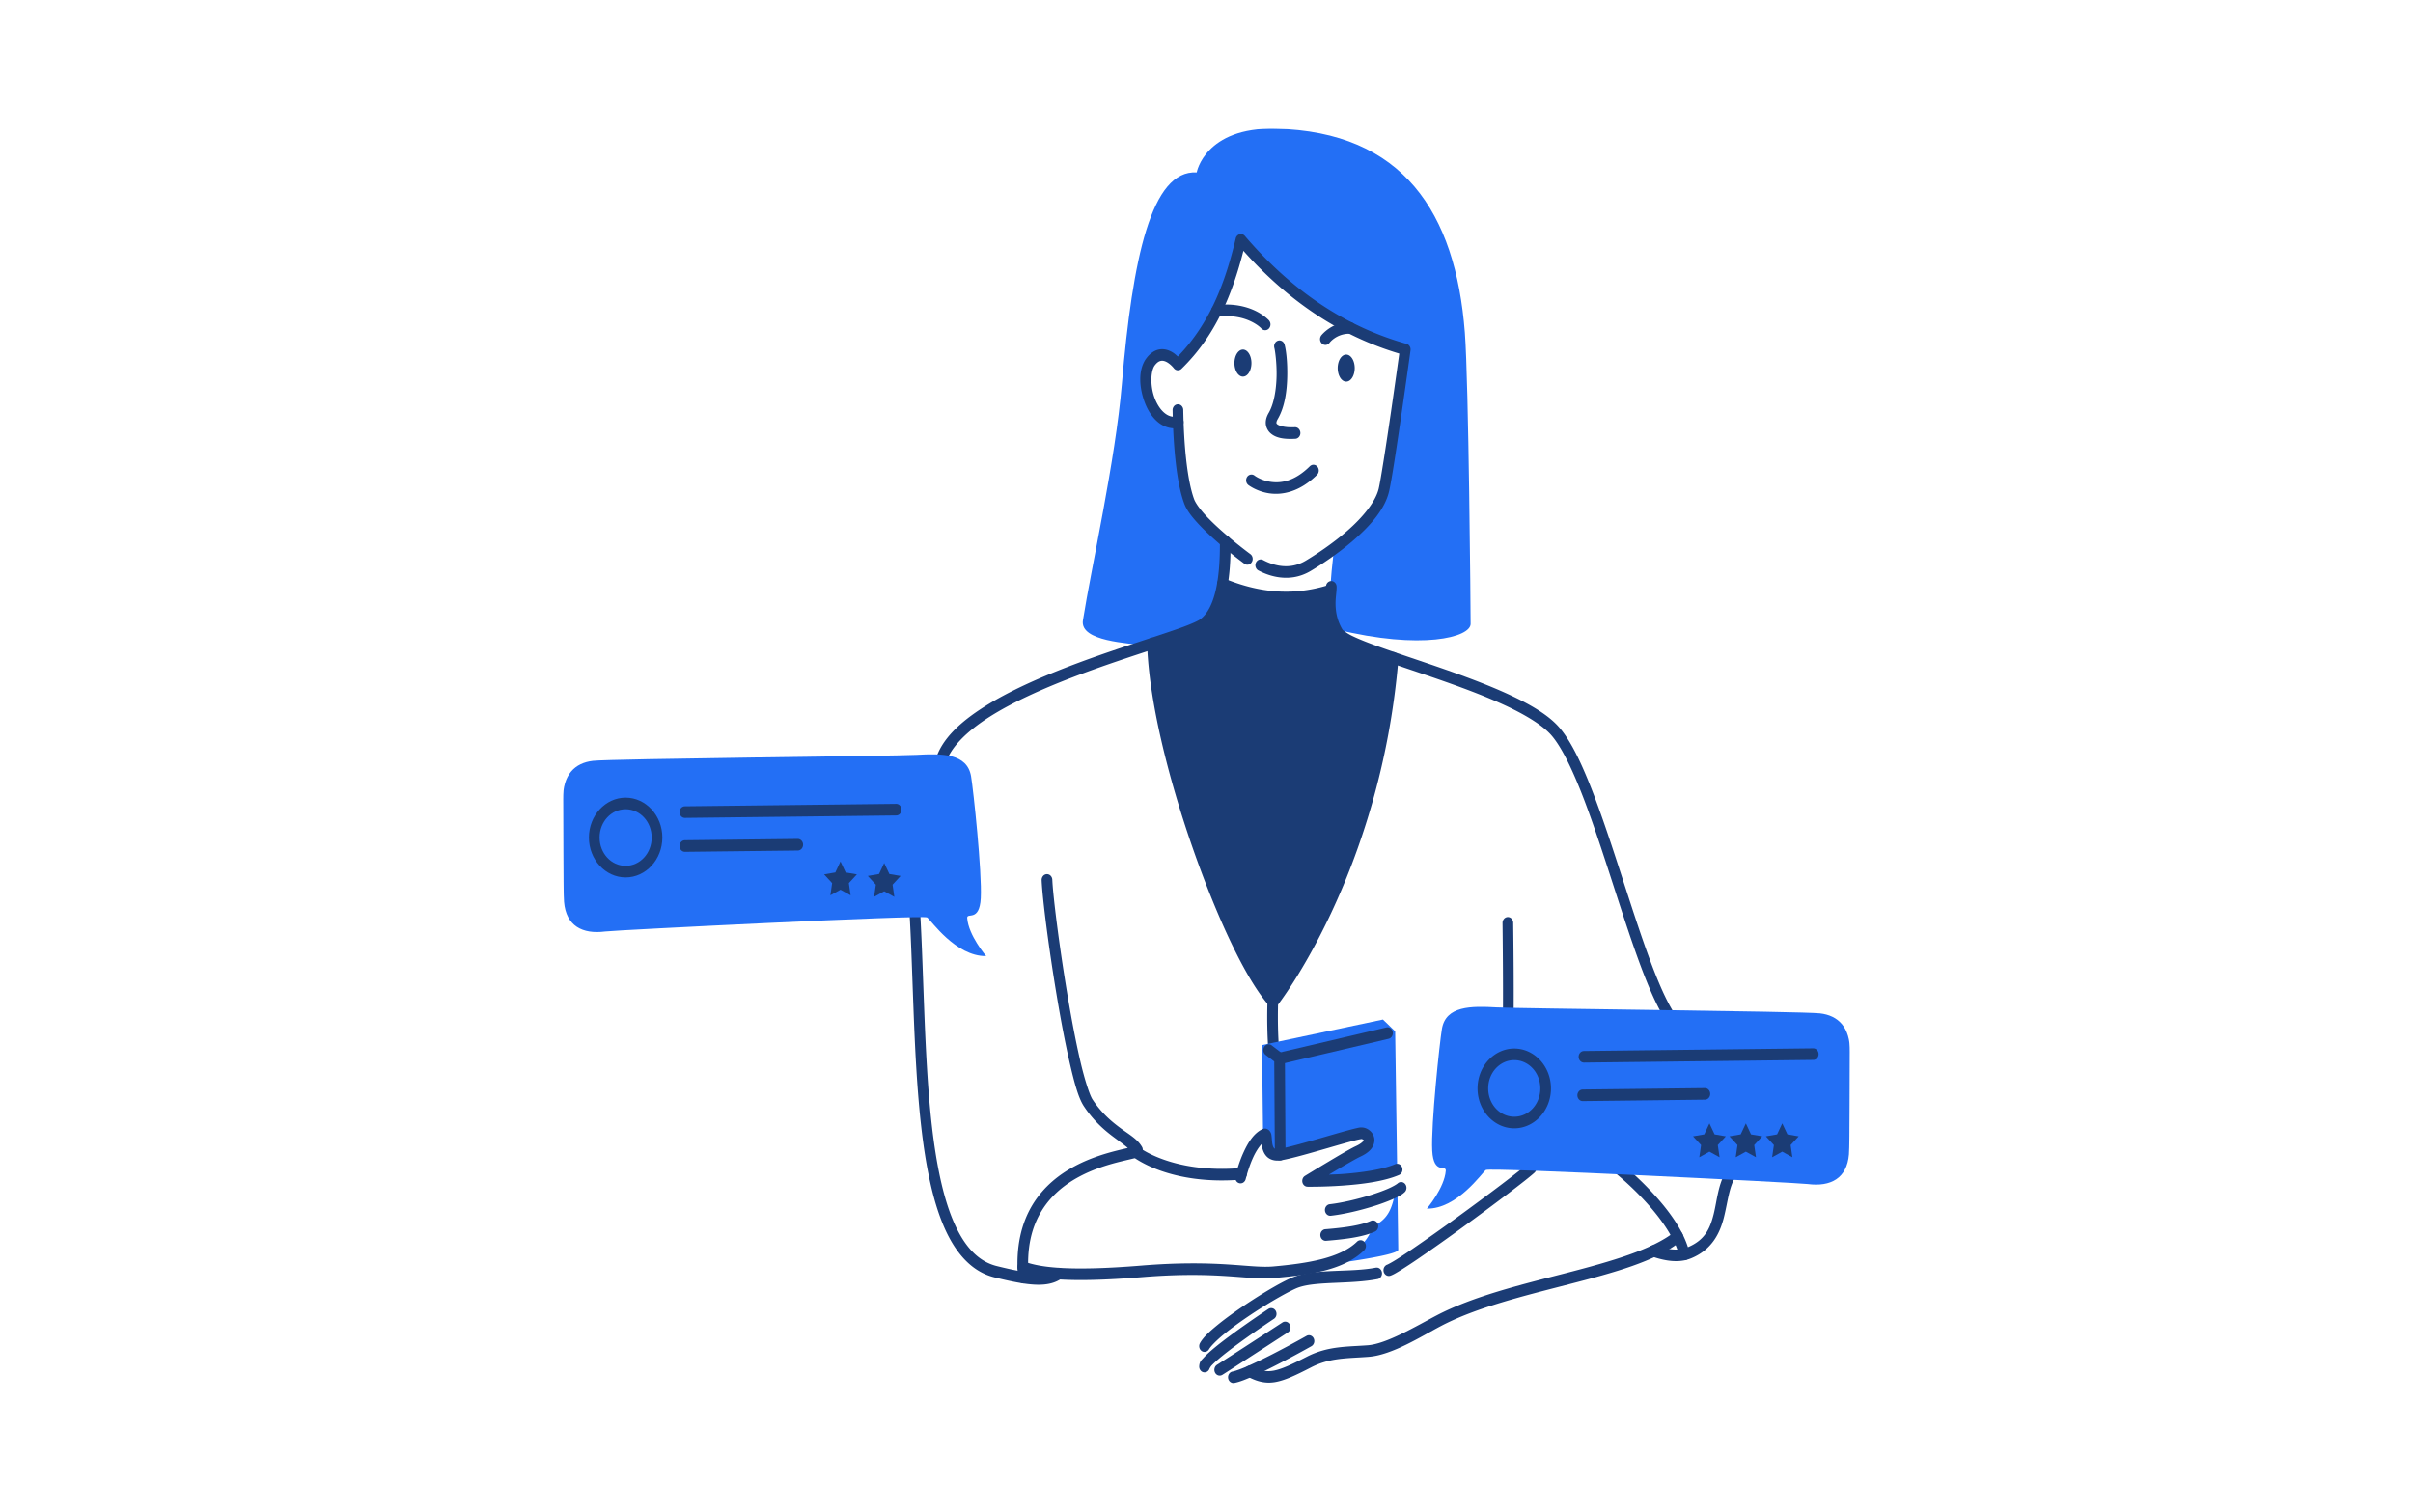 <svg xmlns="http://www.w3.org/2000/svg" width="300" height="188" fill="none"><g clip-path="url(#a)"><mask id="b" width="529" height="3038" x="14" y="-1192" maskUnits="userSpaceOnUse" style="mask-type:luminance"><path fill="#fff" d="M542.401 1845.31v-3037.03H14.323v3037.03z"/></mask><g mask="url(#b)"><path fill="#236FF5" fill-rule="evenodd" d="M142.459 80.293c-2.08-.327-8.243-.498-7.822-3.154 1.046-6.594 4.035-19.853 4.839-29.344 1.327-15.676 3.667-26.695 9.308-26.352 0 0 1.015-5.64 9.8-5.438 15.859.361 22.375 10.436 23.535 25.334.479 6.16.718 34.576.718 36.244s-6.081 3.293-16.714.68c-1.192-2.508-.669-6.3-.272-10.035 2.607-1.925 5.559-4.623 6.197-7.265.576-2.386 2.662-17.502 2.662-17.502-7.774-2.189-14.569-6.773-20.431-13.635-1.361 5.761-3.407 11.199-7.83 15.505 0 0-1.812-2.416-3.389-.352s.083 8.151 3.429 7.525c.087 2.524.367 7.189 1.365 9.868.52 1.393 2.658 3.418 4.475 4.954.04 4.06-.428 8.68-2.798 10.329-.865.601-3.566 1.48-7.072 2.638" clip-rule="evenodd"/></g><path fill="#1B3C75" d="M165.499 72.26a.6.6 0 0 0-.253.061.68.68 0 0 0-.351.399.8.8 0 0 0-.044.277c.004.204-.155 1.14-.131 2.244.025 1.104.259 2.475 1.079 3.848.353.592.901.875 1.653 1.252.752.378 1.714.769 2.835 1.186 2.242.834 5.119 1.767 8.096 2.797 2.976 1.03 6.051 2.156 8.662 3.362s4.76 2.518 5.838 3.76c1.314 1.511 2.732 4.499 4.105 8.116 1.372 3.617 2.728 7.871 4.068 11.999 1.34 4.127 2.663 8.127 3.991 11.27.664 1.571 1.328 2.929 2.015 3.995.686 1.066 1.387 1.866 2.24 2.236a.62.62 0 0 0 .508-.007.7.7 0 0 0 .354-.395.78.78 0 0 0-.007-.552.7.7 0 0 0-.363-.384c-.44-.191-1.033-.774-1.646-1.725-.612-.951-1.251-2.244-1.896-3.769-1.289-3.051-2.607-7.027-3.946-11.149s-2.698-8.393-4.093-12.069c-1.394-3.676-2.795-6.749-4.365-8.556-1.344-1.548-3.602-2.859-6.285-4.097-2.682-1.238-5.787-2.374-8.778-3.409s-5.868-1.969-8.069-2.787c-1.1-.41-2.031-.79-2.708-1.13-.676-.34-1.09-.718-1.097-.729-.666-1.114-.844-2.178-.865-3.098-.02-.92.144-1.598.131-2.24a.8.8 0 0 0-.056-.275.7.7 0 0 0-.149-.23.7.7 0 0 0-.218-.152.6.6 0 0 0-.255-.048M187.459 114.05a.64.64 0 0 0-.466.219.75.75 0 0 0-.188.512s.133 10.905.001 13.573a.77.77 0 0 0 .169.52.66.66 0 0 0 .457.238.6.6 0 0 0 .257-.04.7.7 0 0 0 .222-.143.752.752 0 0 0 .219-.498c.145-2.918.001-13.67.001-13.67a.75.75 0 0 0-.201-.507.64.64 0 0 0-.471-.204M215.637 145.327a.62.62 0 0 0-.494-.125.66.66 0 0 0-.431.291c-1.118 1.695-1.221 3.773-1.665 5.535-.445 1.762-1.074 3.191-3.212 4.088a3.4 3.4 0 0 1-.561.185c-.652.153-1.706.206-3.466-.409a.61.61 0 0 0-.506.045.7.7 0 0 0-.203.174.76.76 0 0 0-.156.525.723.723 0 0 0 .232.491.64.64 0 0 0 .226.137c1.933.676 3.262.655 4.152.447.31-.073.565-.168.76-.25 2.532-1.063 3.521-3.102 4.013-5.052.491-1.95.642-3.83 1.464-5.076a.75.75 0 0 0 .115-.537.8.8 0 0 0-.091-.264.7.7 0 0 0-.177-.205"/><path fill="#1B3C75" d="M201.093 144.571a.66.66 0 0 0-.433.287.77.77 0 0 0-.12.536.73.73 0 0 0 .264.471s1.714 1.362 3.579 3.358 3.842 4.642 4.388 6.961a.72.72 0 0 0 .304.442.62.62 0 0 0 .503.078.67.67 0 0 0 .406-.331.78.78 0 0 0 .072-.546c-.67-2.842-2.802-5.556-4.742-7.632s-3.727-3.493-3.727-3.493a.63.63 0 0 0-.494-.131M190.41 144.565a.6.6 0 0 0-.257.032.7.7 0 0 0-.226.137c-.377.348-1.614 1.329-3.21 2.541a339 339 0 0 1-5.564 4.125 236 236 0 0 1-5.564 3.934 62 62 0 0 1-2.047 1.345c-.549.341-.987.568-1.08.602a.6.6 0 0 0-.226.138.7.7 0 0 0-.16.221.78.78 0 0 0-.039.55.7.7 0 0 0 .33.418.62.62 0 0 0 .506.043c.356-.127.753-.364 1.327-.721a64 64 0 0 0 2.093-1.375 234 234 0 0 0 5.596-3.957 333 333 0 0 0 5.588-4.142c1.605-1.219 2.798-2.153 3.308-2.623a.72.72 0 0 0 .232-.491.77.77 0 0 0-.156-.525.65.65 0 0 0-.451-.252m-19.369 13.091c-3.11.599-7.164.119-9.964 1.068h-.001c-1.274.433-3.782 1.892-6.266 3.551-1.242.829-2.455 1.703-3.448 2.515s-1.756 1.512-2.17 2.242a.78.78 0 0 0-.08.545c.04.186.147.347.297.447s.33.132.501.087a.67.67 0 0 0 .411-.323c.19-.334.897-1.075 1.839-1.847.942-.771 2.128-1.626 3.344-2.439 2.432-1.624 5.079-3.1 5.968-3.403 2.292-.777 6.397-.368 9.801-1.024a.6.6 0 0 0 .241-.102.7.7 0 0 0 .187-.195.77.77 0 0 0 .109-.538.73.73 0 0 0-.273-.465.62.62 0 0 0-.496-.119M158.271 123.827a.645.645 0 0 0-.477.19.7.7 0 0 0-.152.227.8.8 0 0 0-.061.274s-.054 1.423-.019 3.207c.034 1.783.145 3.916.524 5.477a.72.72 0 0 0 .307.439.62.62 0 0 0 .736-.049.7.7 0 0 0 .171-.211.77.77 0 0 0 .068-.547c-.315-1.301-.446-3.403-.48-5.14s.018-3.117.018-3.117a.77.77 0 0 0-.175-.518.7.7 0 0 0-.209-.166.6.6 0 0 0-.251-.066"/><mask id="c" width="529" height="3038" x="14" y="-1192" maskUnits="userSpaceOnUse" style="mask-type:luminance"><path fill="#fff" d="M542.401 1845.31v-3037.03H14.323v3037.03z"/></mask><g mask="url(#c)"><path fill="#236FF5" fill-rule="evenodd" d="M173.739 148.049c.056 4.021.099 7.122.099 7.376 0 .764-9.575 1.932-9.575 1.932 3.082-.754 5.508-2.112 6.428-4.857 1.773-.789 2.387-2.073 2.764-4.296a5 5 0 0 0 .284-.155m-16.706-6.863-.132-11.215 15.035-3.177 1.519 1.464s.137 9.443.247 17.197c-3.543 1.527-11.134 1.414-11.134 1.414s5.079-3.122 6.263-3.668c2.299-1.062 1.212-2.251.443-2.267s-7.8 2.279-10.119 2.658c-2.319.38-1.337-2.806-1.97-2.492a4 4 0 0 0-.152.086" clip-rule="evenodd"/></g><path fill="#1B3C75" d="M158.883 42.368a.7.7 0 0 0-.229.13.755.755 0 0 0-.242.485.8.8 0 0 0 .023.28c.093.34.311 1.878.277 3.513s-.315 3.44-.978 4.573c-.235.4-.386.838-.365 1.305s.25.924.589 1.224c.677.599 1.674.766 3.083.692a.6.6 0 0 0 .251-.068.7.7 0 0 0 .208-.167.74.74 0 0 0 .172-.52.75.75 0 0 0-.217-.498.63.63 0 0 0-.477-.187c-1.252.066-1.983-.193-2.183-.37-.101-.089-.098-.107-.101-.177s.024-.23.159-.46c.897-1.533 1.148-3.54 1.185-5.314s-.137-3.241-.331-3.954a.71.71 0 0 0-.319-.429.62.62 0 0 0-.505-.058M146.434 50.277a.64.64 0 0 0-.465.223.76.76 0 0 0-.183.514c.014.663.048 2.68.239 4.96.192 2.281.525 4.82 1.214 6.669.306.82.923 1.602 1.672 2.42.75.818 1.639 1.645 2.496 2.39a57 57 0 0 0 3.302 2.652.63.63 0 0 0 .498.11.6.6 0 0 0 .239-.106.742.742 0 0 0 .284-.457.78.78 0 0 0-.097-.542.7.7 0 0 0-.182-.2s-1.552-1.137-3.216-2.584c-.832-.723-1.69-1.522-2.384-2.28s-1.216-1.5-1.382-1.945c-.582-1.56-.936-4.038-1.123-6.257-.186-2.22-.22-4.187-.234-4.863a.75.75 0 0 0-.205-.505.64.64 0 0 0-.473-.2"/><path fill="#1B3C75" d="M154.116 29.127a.65.65 0 0 0-.305.188.7.7 0 0 0-.174.331c-1.299 5.497-3.219 10.586-7.204 14.69-.218-.203-.461-.424-.796-.602-.407-.217-.919-.375-1.481-.283-.561.091-1.132.446-1.606 1.068-1.067 1.395-.94 3.62-.236 5.503.352.94.875 1.81 1.595 2.427.721.617 1.67.957 2.693.765a.6.6 0 0 0 .241-.101.7.7 0 0 0 .188-.194.77.77 0 0 0 .111-.538.73.73 0 0 0-.271-.466.62.62 0 0 0-.495-.121c-.65.122-1.164-.065-1.646-.478-.483-.413-.903-1.076-1.188-1.837-.568-1.52-.483-3.37.028-4.04.314-.41.561-.527.783-.563s.458.023.701.152c.486.259.881.758.881.758a.7.7 0 0 0 .206.183.61.61 0 0 0 .52.044.65.65 0 0 0 .23-.145c4.241-4.128 6.319-9.283 7.7-14.673 5.609 6.285 12.063 10.592 19.375 12.776-.073.527-.48 3.48-1.026 7.234-.593 4.074-1.283 8.537-1.533 9.575-.398 1.647-2.025 3.594-3.901 5.231s-3.967 2.998-5.177 3.722h-.001c-2.29 1.37-4.517.323-5.298-.088a.62.62 0 0 0-.73.11.7.7 0 0 0-.156.225.78.78 0 0 0-.029.55c.058.181.179.33.337.413.883.464 3.659 1.763 6.516.052 1.26-.753 3.398-2.141 5.368-3.86 1.971-1.72 3.809-3.735 4.354-5.989.325-1.348.966-5.635 1.56-9.715.594-4.081 1.115-7.862 1.115-7.862a.77.77 0 0 0-.102-.505.67.67 0 0 0-.387-.3c-7.647-2.153-14.322-6.652-20.111-13.428a.66.66 0 0 0-.298-.201.6.6 0 0 0-.351-.007"/><path fill="#1B3C75" d="M152.72 37.876c-.478-.015-.991.004-1.537.067a.6.6 0 0 0-.247.084.726.726 0 0 0-.319.429.78.78 0 0 0 .053.548.7.7 0 0 0 .166.216.64.64 0 0 0 .487.157c1.956-.225 3.337.171 4.231.605.895.433 1.255.86 1.255.86a.7.7 0 0 0 .212.161.63.63 0 0 0 .508.014.7.7 0 0 0 .218-.15.76.76 0 0 0 .206-.505.76.76 0 0 0-.183-.514s-.586-.655-1.675-1.183c-.816-.395-1.941-.745-3.375-.79M167.852 40.059c-2.285-.035-3.585 1.66-3.585 1.66a.777.777 0 0 0-.07.797.7.7 0 0 0 .165.217q.102.09.228.132a.61.61 0 0 0 .505-.056.7.7 0 0 0 .2-.178s.842-1.156 2.539-1.13a.6.6 0 0 0 .255-.052.7.7 0 0 0 .217-.153.74.74 0 0 0 .201-.507.74.74 0 0 0-.188-.513.7.7 0 0 0-.213-.159.6.6 0 0 0-.254-.058M163.327 57.797a.6.6 0 0 0-.256.043.7.7 0 0 0-.222.145c-1.909 1.893-3.594 2.12-4.849 1.942s-2.024-.778-2.024-.778a.62.62 0 0 0-.494-.126.66.66 0 0 0-.431.291.77.77 0 0 0-.115.538.73.73 0 0 0 .268.468s1.046.812 2.624 1.036 3.747-.157 5.915-2.306a.7.7 0 0 0 .154-.227.77.77 0 0 0-.111-.791.64.64 0 0 0-.459-.235"/><mask id="d" width="529" height="3038" x="14" y="-1192" maskUnits="userSpaceOnUse" style="mask-type:luminance"><path fill="#fff" d="M542.401 1845.31v-3037.03H14.323v3037.03z"/></mask><g mask="url(#d)"><path fill="#1B3C75" fill-rule="evenodd" d="M155.59 45.155c0 .221-.028.44-.081.644s-.131.39-.229.546q-.149.236-.343.365a.73.73 0 0 1-.405.128.73.73 0 0 1-.404-.128 1.2 1.2 0 0 1-.343-.365 2 2 0 0 1-.229-.546 2.5 2.5 0 0 1-.081-.644c0-.221.027-.44.081-.644.053-.204.131-.39.229-.546q.149-.236.343-.365a.73.73 0 0 1 .404-.128c.139 0 .277.044.405.128.128.085.245.209.343.365s.176.342.229.546.081.423.081.644" clip-rule="evenodd"/></g><mask id="e" width="529" height="3038" x="14" y="-1192" maskUnits="userSpaceOnUse" style="mask-type:luminance"><path fill="#fff" d="M542.401 1845.31v-3037.03H14.323v3037.03z"/></mask><g mask="url(#e)"><path fill="#1B3C75" fill-rule="evenodd" d="M168.427 45.778c0 .221-.027.44-.081.644-.053.205-.131.39-.229.546q-.149.236-.343.365a.73.73 0 0 1-.404.128.73.73 0 0 1-.405-.128 1.2 1.2 0 0 1-.343-.365 2 2 0 0 1-.229-.546 2.6 2.6 0 0 1 0-1.288c.053-.204.131-.39.229-.546s.215-.28.343-.364a.73.73 0 0 1 .405-.128.73.73 0 0 1 .404.128c.128.084.245.208.343.364.098.157.176.342.229.546s.081.423.081.644" clip-rule="evenodd"/></g><path fill="#1B3C75" d="M152.322 66.605a.64.64 0 0 0-.466.217.76.76 0 0 0-.19.512c.02 1.997-.09 4.12-.478 5.894-.387 1.774-1.05 3.149-2.015 3.82-.262.183-1.017.527-2.037.903-1.02.377-2.328.814-3.822 1.307-2.989.987-6.725 2.198-10.457 3.633s-7.461 3.09-10.462 4.99-5.323 4.03-6.084 6.627a.78.78 0 0 0 .043.55.68.68 0 0 0 .388.355.61.61 0 0 0 .505-.046.7.7 0 0 0 .328-.422c.579-1.977 2.612-3.998 5.488-5.82 2.876-1.82 6.545-3.456 10.236-4.875s7.407-2.625 10.4-3.613c1.497-.494 2.813-.933 3.864-1.32 1.05-.389 1.811-.697 2.325-1.055 1.405-.978 2.162-2.738 2.591-4.7s.534-4.18.514-6.243a.76.76 0 0 0-.2-.508.622.622 0 0 0-.471-.206"/><path fill="#1B3C75" d="M143.259 79.302a.6.6 0 0 0-.252.063.7.7 0 0 0-.21.164.766.766 0 0 0-.179.516c.206 7.004 2.611 16.636 5.644 25.349 3.034 8.712 6.632 16.429 9.551 19.705a.624.624 0 0 0 .98-.032s12.852-16.332 15.074-43.196a.78.78 0 0 0-.151-.527.7.7 0 0 0-.202-.176.62.62 0 0 0-.732.085.7.7 0 0 0-.163.219.8.8 0 0 0-.073.27c-1.939 23.455-12.021 38.602-14.271 41.724-2.526-3.235-5.954-10.489-8.772-18.583-3.001-8.617-5.363-18.2-5.56-24.884a.8.8 0 0 0-.058-.274.7.7 0 0 0-.151-.229.65.65 0 0 0-.475-.194M169.287 140.213c-.257-.005-.425.044-.71.109-.285.066-.637.157-1.043.268-.813.221-1.837.518-2.908.828-2.143.619-4.508 1.288-5.57 1.461-.451.074-.571-.014-.653-.094-.081-.08-.165-.268-.214-.549s-.055-.603-.099-.93c-.022-.163-.02-.336-.201-.602a.83.83 0 0 0-.477-.331.76.76 0 0 0-.503.072h-.002c-1.052.527-1.733 1.649-2.258 2.777s-.871 2.299-1.056 3.04a.78.78 0 0 0 .064.547.7.7 0 0 0 .17.212.63.63 0 0 0 .735.056.72.72 0 0 0 .311-.436c.168-.671.497-1.774.96-2.769.298-.64.66-1.201 1.027-1.606.012.096.008.135.026.237.075.429.22.948.626 1.349.407.4 1.033.568 1.741.452 1.257-.206 3.568-.874 5.713-1.494 1.073-.31 2.095-.607 2.89-.823.398-.108.739-.196.995-.255s.476-.077.41-.079c.038 0 .148.034.216.085.067.051.079.095.076.079s.036-.029-.075.109-.39.372-.907.611c-.696.321-2.214 1.22-3.635 2.071-1.422.851-2.694 1.632-2.694 1.632a.7.7 0 0 0-.284.345.8.8 0 0 0-.033.461c.037.154.118.29.233.388a.63.63 0 0 0 .401.154s1.921.029 4.29-.135c2.368-.165 5.17-.498 7.097-1.329a.7.7 0 0 0 .364-.384.78.78 0 0 0 .008-.552.7.7 0 0 0-.14-.236.637.637 0 0 0-.466-.219.6.6 0 0 0-.255.051c-1.615.696-4.38 1.07-6.693 1.23-.6.042-1.02.046-1.535.066.175-.106.163-.101.346-.21 1.414-.846 3.027-1.781 3.515-2.006.633-.293 1.08-.606 1.388-.99s.458-.894.375-1.342a1.58 1.58 0 0 0-.624-.98 1.6 1.6 0 0 0-.942-.339M174.251 147.007a.636.636 0 0 0-.483.169c-.125.114-.583.392-1.186.654-.604.262-1.367.54-2.196.799-1.658.518-3.587.967-5.067 1.135a.6.6 0 0 0-.247.083.7.7 0 0 0-.199.179.76.76 0 0 0-.145.529.74.74 0 0 0 .242.485.63.63 0 0 0 .487.157c1.602-.181 3.572-.644 5.296-1.183a24 24 0 0 0 2.321-.845c.662-.287 1.171-.543 1.552-.895a.7.7 0 0 0 .161-.22.76.76 0 0 0 .041-.55.7.7 0 0 0-.126-.246.65.65 0 0 0-.451-.251M170.439 151.834c-1.13.504-2.929.822-5.669 1.04a.6.6 0 0 0-.25.075.72.72 0 0 0-.331.417.77.77 0 0 0 .037.55.7.7 0 0 0 .159.222.7.7 0 0 0 .225.139.6.6 0 0 0 .257.034c2.788-.221 4.683-.523 6.076-1.144a.7.7 0 0 0 .359-.389.78.78 0 0 0 .002-.551.7.7 0 0 0-.143-.234.7.7 0 0 0-.214-.157.61.61 0 0 0-.508-.002M168.712 154.422c-2.07 2.024-6.068 2.693-10.406 3.08-2.927.262-6.776-.896-16.421-.107-4.707.385-7.937.427-10.213.279h-.001c-2.109-.138-3.393-.434-4.296-.766a.6.6 0 0 0-.506.037.7.7 0 0 0-.205.172.8.8 0 0 0-.129.243.78.78 0 0 0 .034.551.68.68 0 0 0 .382.363c1.038.381 2.45.696 4.641.839 2.366.154 5.648.107 10.392-.281 9.521-.779 13.116.404 16.431.106 4.382-.39 8.62-.938 11.184-3.444a.764.764 0 0 0 .05-1.018.65.65 0 0 0-.458-.238.63.63 0 0 0-.479.184"/><path fill="#1B3C75" d="M113.527 110.265a.6.6 0 0 0-.249.076.7.7 0 0 0-.329.42.8.8 0 0 0-.03.28c.639 8.724.552 19.869 1.631 29.214.539 4.672 1.365 8.898 2.762 12.189 1.398 3.29 3.43 5.692 6.308 6.411h.001c1.332.331 2.496.59 3.525.747 2.05.315 3.625.249 4.844-.602a.73.73 0 0 0 .29-.452.78.78 0 0 0-.09-.543.67.67 0 0 0-.416-.315.62.62 0 0 0-.5.097c-.798.557-2.016.684-3.942.388h-.001c-.967-.148-2.099-.398-3.414-.724h-.001c-2.387-.597-4.101-2.554-5.399-5.611s-2.121-7.168-2.652-11.765c-1.061-9.193-.977-20.318-1.624-29.149a.74.74 0 0 0-.231-.491.63.63 0 0 0-.483-.17"/><path fill="#1B3C75" d="M130.136 108.713a.64.64 0 0 0-.459.234.76.76 0 0 0-.173.519c.095 2.285.877 8.407 1.889 14.44.506 3.016 1.069 5.994 1.635 8.423s1.063 4.246 1.725 5.247c1.257 1.903 2.668 3.074 3.828 3.929.689.508 1.219.907 1.637 1.26-.34.081-.654.154-1.147.275-1.436.354-3.401.912-5.361 1.942s-3.924 2.54-5.312 4.806c-1.387 2.266-2.169 5.278-1.819 9.171a.76.76 0 0 0 .239.487.63.63 0 0 0 .485.16.65.65 0 0 0 .448-.259.77.77 0 0 0 .148-.528c-.325-3.618.386-6.243 1.604-8.232 1.217-1.99 2.97-3.354 4.785-4.308s3.68-1.49 5.076-1.833c.698-.172 1.273-.294 1.696-.407a2.7 2.7 0 0 0 .56-.196c.091-.046.198-.089.333-.274s.182-.664.053-.896c-.566-1.008-1.571-1.542-2.68-2.36s-2.362-1.86-3.496-3.578c-.34-.515-.962-2.381-1.516-4.759-.555-2.378-1.114-5.333-1.616-8.328-1.005-5.991-1.784-12.214-1.869-14.247a.75.75 0 0 0-.216-.499.63.63 0 0 0-.477-.188z"/><mask id="f" width="529" height="3038" x="14" y="-1192" maskUnits="userSpaceOnUse" style="mask-type:luminance"><path fill="#fff" d="M542.401 1845.31v-3037.03H14.323v3037.03z"/></mask><g mask="url(#f)"><path fill="#236FF5" fill-rule="evenodd" d="M122.606 118.906s-2.2-2.575-2.356-4.729c-.055-.757 1.521.541 1.685-2.467.175-3.216-.928-13.552-1.206-15.17-.491-2.855-3.621-2.846-6.804-2.663-2.549.148-37.944.484-40.198.743-2.254.257-3.767 1.712-3.726 4.78.026 1.963.017 11.433.125 12.757.244 2.984 2.275 4.06 5.124 3.688 1.27-.167 39.539-2.09 40.019-1.747s3.534 4.852 7.337 4.808" clip-rule="evenodd"/></g><path fill="#1B3C75" d="M77.782 99.199c-2.513 0-4.564 2.229-4.564 4.96 0 2.732 2.051 4.961 4.564 4.961s4.565-2.229 4.565-4.961c0-2.731-2.051-4.96-4.565-4.96m0 1.441c1.797 0 3.239 1.567 3.239 3.519s-1.442 3.52-3.239 3.52-3.238-1.567-3.238-3.52c0-1.952 1.442-3.519 3.238-3.519"/><mask id="g" width="529" height="3038" x="-243" y="-1161" maskUnits="userSpaceOnUse" style="mask-type:luminance"><path fill="#fff" d="M-242.401 1876.72v-3037.03h528.078v3037.03z"/></mask><g mask="url(#g)"><path fill="#236FF5" fill-rule="evenodd" d="M177.394 150.314s2.2-2.575 2.356-4.73c.055-.756-1.521.542-1.685-2.466-.175-3.216.928-13.552 1.206-15.17.491-2.855 3.621-2.846 6.804-2.663 2.549.148 37.944.484 40.198.743 2.254.257 3.767 1.712 3.726 4.78-.026 1.962-.017 11.433-.125 12.756-.244 2.985-2.275 4.061-5.124 3.689-1.269-.167-39.539-2.09-40.019-1.747s-3.534 4.852-7.337 4.808" clip-rule="evenodd"/></g><path fill="#1B3C75" d="M188.262 130.402c-2.513 0-4.565 2.23-4.565 4.961s2.052 4.961 4.565 4.961 4.565-2.23 4.565-4.961-2.052-4.961-4.565-4.961m0 1.442c1.796 0 3.239 1.567 3.239 3.519s-1.443 3.52-3.239 3.52-3.238-1.567-3.238-3.52c0-1.952 1.442-3.519 3.238-3.519M111.41 99.971l-26.267.305a.64.64 0 0 0-.466.217.75.75 0 0 0-.19.512.75.75 0 0 0 .2.507.64.64 0 0 0 .47.206l26.268-.306a.62.62 0 0 0 .466-.216.74.74 0 0 0 .19-.512.75.75 0 0 0-.2-.507.63.63 0 0 0-.471-.206M225.43 130.376l-28.507.332a.64.64 0 0 0-.467.216.76.76 0 0 0-.189.512.75.75 0 0 0 .199.507.64.64 0 0 0 .471.206l28.507-.332a.63.63 0 0 0 .467-.216.74.74 0 0 0 .189-.512.75.75 0 0 0-.199-.507.64.64 0 0 0-.471-.206M99.174 104.334l-14.03.162a.64.64 0 0 0-.467.217.75.75 0 0 0-.19.512.75.75 0 0 0 .2.507.64.64 0 0 0 .47.206l14.032-.163a.6.6 0 0 0 .253-.058.7.7 0 0 0 .214-.158.7.7 0 0 0 .141-.236.8.8 0 0 0 .048-.276.75.75 0 0 0-.2-.508.64.64 0 0 0-.47-.205M211.955 135.32l-15.187.176a.64.64 0 0 0-.467.217.75.75 0 0 0-.189.512.75.75 0 0 0 .199.507.63.63 0 0 0 .471.206l15.187-.177a.64.64 0 0 0 .466-.216.76.76 0 0 0-.01-1.019.63.63 0 0 0-.47-.206"/><mask id="h" width="529" height="3038" x="14" y="-1192" maskUnits="userSpaceOnUse" style="mask-type:luminance"><path fill="#fff" d="M542.401 1845.31v-3037.03H14.323v3037.03z"/></mask><g mask="url(#h)"><path fill="#1B3C75" fill-rule="evenodd" d="m104.496 107.132.642 1.369 1.396.241-.999 1.087.22 1.516-1.259-.694-1.259.694.22-1.516-.999-1.087 1.396-.241z" clip-rule="evenodd"/></g><mask id="i" width="529" height="3038" x="14" y="-1192" maskUnits="userSpaceOnUse" style="mask-type:luminance"><path fill="#fff" d="M542.401 1845.31v-3037.03H14.323v3037.03z"/></mask><g mask="url(#i)"><path fill="#1B3C75" fill-rule="evenodd" d="m212.528 139.708.642 1.369 1.396.241-.999 1.087.221 1.516-1.26-.694-1.259.694.22-1.516-.999-1.087 1.396-.241z" clip-rule="evenodd"/></g><mask id="j" width="529" height="3038" x="14" y="-1192" maskUnits="userSpaceOnUse" style="mask-type:luminance"><path fill="#fff" d="M542.401 1845.31v-3037.03H14.323v3037.03z"/></mask><g mask="url(#j)"><path fill="#1B3C75" fill-rule="evenodd" d="m217.056 139.708.642 1.369 1.396.241-.999 1.087.22 1.516-1.259-.694-1.26.694.22-1.516-.998-1.087 1.395-.241z" clip-rule="evenodd"/></g><mask id="k" width="529" height="3038" x="14" y="-1192" maskUnits="userSpaceOnUse" style="mask-type:luminance"><path fill="#fff" d="M542.401 1845.31v-3037.03H14.323v3037.03z"/></mask><g mask="url(#k)"><path fill="#1B3C75" fill-rule="evenodd" d="m221.583 139.708.643 1.369 1.395.241-.998 1.087.22 1.516-1.26-.694-1.259.694.22-1.516-.998-1.087 1.395-.241z" clip-rule="evenodd"/></g><mask id="l" width="529" height="3038" x="14" y="-1192" maskUnits="userSpaceOnUse" style="mask-type:luminance"><path fill="#fff" d="M542.401 1845.31v-3037.03H14.323v3037.03z"/></mask><g mask="url(#l)"><path fill="#1B3C75" fill-rule="evenodd" d="m109.93 107.327.643 1.369 1.395.241-.998 1.087.22 1.516-1.26-.695-1.259.695.22-1.516-.999-1.087 1.396-.241z" clip-rule="evenodd"/></g><path fill="#1B3C75" d="M158.107 130.008a.607.607 0 0 0-.495-.12.6.6 0 0 0-.242.101.7.7 0 0 0-.187.194.76.76 0 0 0-.111.539.76.76 0 0 0 .272.466l1.079.823.076 11.584a.76.76 0 0 0 .197.508.623.623 0 0 0 .938-.007.758.758 0 0 0 .191-.511l-.078-11.955a.8.8 0 0 0-.076-.33.7.7 0 0 0-.206-.255z"/><path fill="#1B3C75" d="m172.364 127.779-13.421 3.151a.6.6 0 0 0-.237.112.744.744 0 0 0-.275.463.8.8 0 0 0 .107.54q.076.118.186.195a.62.62 0 0 0 .499.099l13.421-3.152a.66.66 0 0 0 .417-.314.77.77 0 0 0 .091-.542.72.72 0 0 0-.289-.454.62.62 0 0 0-.499-.098M208.685 153.065a.62.62 0 0 0-.492.134c-2.731 2.198-7.884 3.678-13.456 5.118s-11.568 2.877-16.159 5.291c-2.543 1.338-6.2 3.519-8.523 3.695-2.583.198-4.96.079-7.598 1.435-1.938.995-3.18 1.553-4.116 1.719-.935.165-1.596.008-2.65-.555a.61.61 0 0 0-.506-.035.68.68 0 0 0-.381.364.77.77 0 0 0-.033.55c.057.181.177.33.335.414 1.185.633 2.247.897 3.449.684s2.511-.832 4.469-1.838c2.331-1.198 4.454-1.096 7.123-1.3 2.93-.222 6.546-2.54 9.009-3.835 4.367-2.297 10.303-3.743 15.888-5.186s10.813-2.848 13.938-5.363a.739.739 0 0 0 .261-.473.8.8 0 0 0-.012-.281.7.7 0 0 0-.111-.254.65.65 0 0 0-.435-.284"/><path fill="#1B3C75" d="M162.94 166.09a.61.61 0 0 0-.506.048s-1.804 1.02-3.872 2.088a65 65 0 0 1-3.098 1.514c-.964.434-1.82.752-2.232.83a.66.66 0 0 0-.429.294.77.77 0 0 0-.019.8q.071.122.178.204a.63.63 0 0 0 .496.122c.66-.124 1.515-.469 2.513-.918a67 67 0 0 0 3.161-1.544c2.093-1.082 3.914-2.112 3.914-2.112a.7.7 0 0 0 .202-.176.75.75 0 0 0 .153-.526.8.8 0 0 0-.072-.27.69.69 0 0 0-.389-.354M159.943 164.389a.61.61 0 0 0-.502.08s-1.887 1.227-3.847 2.498a612 612 0 0 1-4.276 2.758.71.71 0 0 0-.313.434.77.77 0 0 0 .06.547q.065.126.168.214a.624.624 0 0 0 .735.063c.365-.223 2.345-1.507 4.306-2.779 1.961-1.271 3.847-2.498 3.847-2.498a.72.72 0 0 0 .303-.443.77.77 0 0 0-.074-.545.67.67 0 0 0-.407-.329M158.199 162.699a.62.62 0 0 0-.501.084s-2.062 1.362-4.139 2.871c-1.039.754-2.081 1.544-2.886 2.233-.403.344-.746.661-1.012.955s-.527.465-.566 1.058a.77.77 0 0 0 .161.524.629.629 0 0 0 .935.072.74.74 0 0 0 .227-.493c-.02.312-.008.067.189-.151.197-.217.508-.51.886-.832.755-.646 1.779-1.424 2.803-2.167 2.047-1.487 4.091-2.838 4.091-2.838.15-.1.258-.26.3-.446a.78.78 0 0 0-.078-.545.7.7 0 0 0-.175-.207.6.6 0 0 0-.235-.118M152.215 71.95a.61.61 0 0 0-.507.019.713.713 0 0 0-.346.403.77.77 0 0 0 .168.78.7.7 0 0 0 .22.148c4.216 1.716 8.766 2.415 13.831.832a.68.68 0 0 0 .397-.344.78.78 0 0 0 .057-.548.7.7 0 0 0-.316-.431.62.62 0 0 0-.504-.062c-4.766 1.49-8.963.846-13-.797"/><mask id="m" width="529" height="3038" x="14" y="-1192" maskUnits="userSpaceOnUse" style="mask-type:luminance"><path fill="#fff" d="M542.401 1845.31v-3037.03H14.323v3037.03z"/></mask><g mask="url(#m)"><path fill="#1B3C75" fill-rule="evenodd" d="M151.983 72.625c4.126 1.68 8.499 2.35 13.415.814-.06 2.04.136 3.883.957 5.257.493.826 3.248 1.87 6.852 3.11-2.204 26.644-14.918 42.792-14.918 42.792-5.475-6.146-14.606-30.887-15.009-44.576 3.104-1.023 5.455-1.814 6.251-2.367 1.344-.935 2.077-2.828 2.452-5.03" clip-rule="evenodd"/></g><path fill="#1B3C75" d="M141.104 142.535a.6.6 0 0 0-.244.094.7.7 0 0 0-.192.189.77.77 0 0 0 .137 1.008s1.189.949 3.451 1.754c2.261.804 5.643 1.501 10.154 1.119a.66.66 0 0 0 .452-.25.773.773 0 0 0-.073-1.017.7.7 0 0 0-.226-.137.6.6 0 0 0-.256-.033c-4.336.367-7.533-.303-9.639-1.052s-3.072-1.541-3.072-1.541a.62.62 0 0 0-.492-.134"/></g><defs><clipPath id="a"><path fill="#fff" d="M70 16h160v156H70z"/></clipPath></defs></svg>
